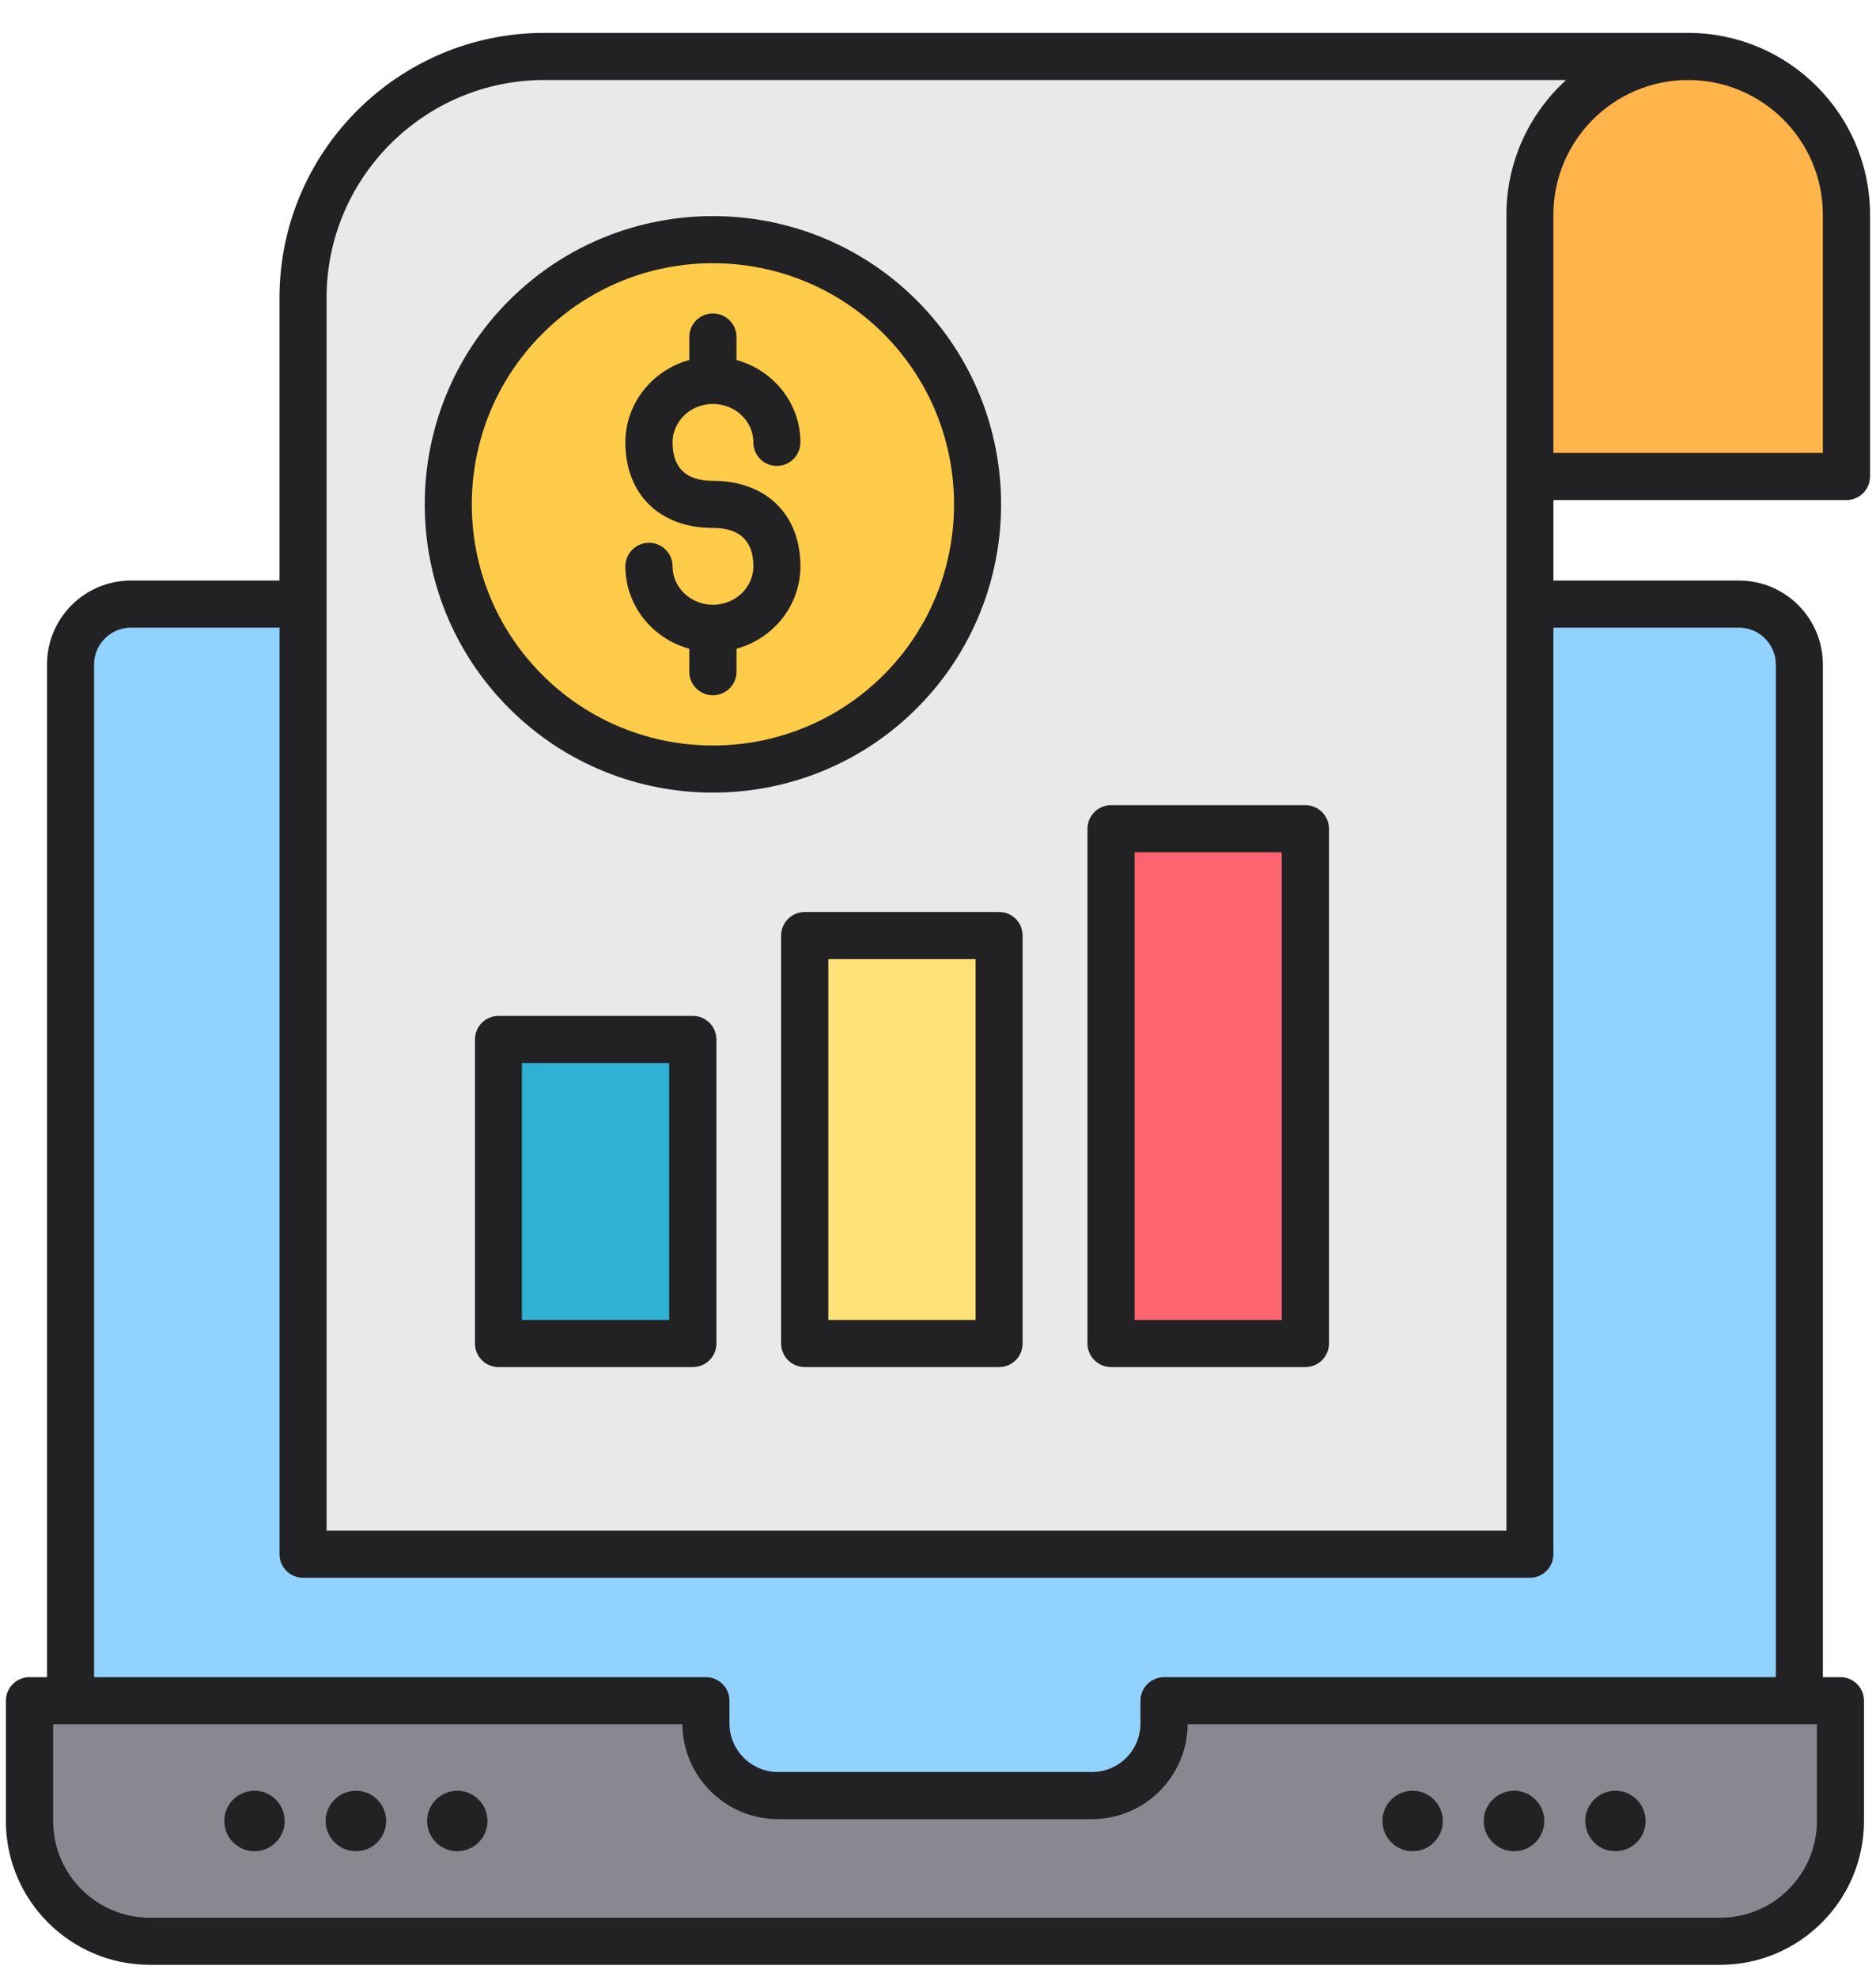<svg width="56" height="59" viewBox="0 0 56 59" fill="none" xmlns="http://www.w3.org/2000/svg">
<path fill-rule="evenodd" clip-rule="evenodd" d="M53.713 54.349V19.832C53.713 18.839 52.904 18.029 51.911 18.029H3.91C2.917 18.029 2.107 18.839 2.107 19.832V54.349H53.713Z" fill="#92D2FE"/>
<path fill-rule="evenodd" clip-rule="evenodd" d="M54.939 50.756H34.749V51.434C34.749 52.618 33.78 53.589 32.594 53.589H23.226C22.041 53.589 21.071 52.62 21.071 51.434V50.756H0.882V54.346C0.882 56.32 2.496 57.935 4.471 57.935H51.35C53.324 57.935 54.939 56.32 54.939 54.346V50.756Z" fill="#898890"/>
<path fill-rule="evenodd" clip-rule="evenodd" d="M16.25 1.685H50.393C47.795 1.685 45.669 3.811 45.669 6.409V7.047V28.197V46.384H9.047V45.708V41.088V8.888C9.047 4.927 12.289 1.685 16.25 1.685Z" fill="#E9E9E9"/>
<path fill-rule="evenodd" clip-rule="evenodd" d="M45.669 14.222H55.118V6.41C55.118 3.812 52.992 1.686 50.395 1.686C47.796 1.686 45.671 3.812 45.671 6.41V14.222H45.669Z" fill="#FFB54C"/>
<path fill-rule="evenodd" clip-rule="evenodd" d="M14.88 31.022H20.68V40.096H14.88V31.022Z" fill="#2FB1D4"/>
<path fill-rule="evenodd" clip-rule="evenodd" d="M24.023 27.921H29.823V40.096H24.023V27.921Z" fill="#FFE177"/>
<path fill-rule="evenodd" clip-rule="evenodd" d="M33.166 24.734H38.966V40.097H33.166V24.734Z" fill="#FE646F"/>
<path d="M21.282 22.957C25.647 22.957 29.186 19.418 29.186 15.053C29.186 10.687 25.647 7.148 21.282 7.148C16.916 7.148 13.377 10.687 13.377 15.053C13.377 19.418 16.916 22.957 21.282 22.957Z" fill="#FFCC4A"/>
<path fill-rule="evenodd" clip-rule="evenodd" d="M21.28 18.049C20.619 18.049 20.077 17.535 20.077 16.902C20.077 16.514 19.761 16.199 19.373 16.199C18.985 16.199 18.668 16.514 18.668 16.902C18.668 18.073 19.478 19.061 20.576 19.361V20.047C20.576 20.436 20.893 20.75 21.28 20.75C21.668 20.75 21.985 20.436 21.985 20.047V19.361C23.083 19.061 23.893 18.073 23.893 16.902C23.893 15.352 22.867 14.35 21.28 14.35C20.48 14.35 20.077 13.963 20.077 13.202C20.077 12.57 20.618 12.055 21.28 12.055C21.947 12.055 22.489 12.57 22.489 13.202C22.489 13.59 22.8 13.905 23.188 13.905C23.576 13.905 23.893 13.59 23.893 13.202C23.893 12.032 23.083 11.045 21.985 10.744V10.057C21.985 9.668 21.668 9.354 21.28 9.354C20.893 9.354 20.576 9.668 20.576 10.057V10.744C19.478 11.045 18.668 12.032 18.668 13.202C18.668 14.753 19.694 15.756 21.28 15.756C22.081 15.756 22.489 16.141 22.489 16.902C22.489 17.535 21.946 18.049 21.28 18.049ZM16.19 20.143C13.381 17.337 13.381 12.768 16.19 9.961C17.594 8.557 19.439 7.855 21.28 7.855C23.126 7.855 24.971 8.557 26.376 9.961C29.18 12.768 29.18 17.337 26.376 20.143C23.567 22.951 18.999 22.951 16.19 20.143ZM15.198 21.138C11.839 17.782 11.839 12.322 15.198 8.966C18.553 5.611 24.012 5.61 27.367 8.966C30.722 12.322 30.722 17.782 27.367 21.138C25.69 22.816 23.485 23.655 21.28 23.655C19.076 23.655 16.875 22.816 15.198 21.138ZM38.262 25.436H33.868V39.393H38.262V25.436ZM39.671 24.732V40.096C39.671 40.484 39.354 40.799 38.966 40.799H33.167C32.779 40.799 32.462 40.484 32.462 40.096V24.732C32.462 24.345 32.779 24.029 33.167 24.029H38.966C39.354 24.029 39.671 24.345 39.671 24.732ZM29.122 28.624H24.726V39.393H29.122V28.624ZM30.525 27.921V40.096C30.525 40.484 30.214 40.799 29.826 40.799H24.021C23.634 40.799 23.317 40.484 23.317 40.096V27.921C23.317 27.532 23.634 27.218 24.021 27.218H29.826C30.215 27.218 30.525 27.532 30.525 27.921ZM19.976 31.725H15.58V39.393H19.976V31.725ZM21.386 31.022V40.096C21.386 40.484 21.07 40.799 20.682 40.799H14.877C14.494 40.799 14.178 40.484 14.178 40.096V31.022C14.178 30.633 14.494 30.319 14.877 30.319H20.682C21.07 30.319 21.386 30.633 21.386 31.022ZM46.371 18.732H51.912C52.516 18.732 53.01 19.226 53.01 19.832V50.053H34.749C34.361 50.053 34.044 50.368 34.044 50.756V51.434C34.044 52.234 33.398 52.884 32.597 52.884H23.227C22.427 52.884 21.775 52.234 21.775 51.434V50.756C21.775 50.368 21.459 50.053 21.071 50.053H2.808V19.832C2.808 19.226 3.302 18.732 3.911 18.732H8.344V46.384C8.344 46.773 8.661 47.087 9.048 47.087H45.666C46.054 47.087 46.37 46.773 46.37 46.384V18.732H46.371ZM54.237 51.459H35.453C35.439 53.024 34.164 54.291 32.596 54.291H23.226C21.659 54.291 20.384 53.024 20.369 51.459H1.586V54.346C1.586 55.937 2.88 57.232 4.471 57.232H51.351C52.942 57.232 54.236 55.937 54.236 54.346V51.459H54.237ZM9.748 45.681V8.888C9.748 5.304 12.667 2.388 16.247 2.388H46.75C45.657 3.382 44.968 4.816 44.968 6.409V45.681H9.748ZM50.392 2.388C48.173 2.388 46.37 4.192 46.37 6.409V13.518H54.413V6.409C54.414 4.192 52.612 2.388 50.392 2.388ZM46.371 14.924V17.326H51.912C53.293 17.326 54.414 18.45 54.414 19.832V50.053H54.937C55.325 50.053 55.641 50.368 55.641 50.756V54.346C55.641 56.713 53.714 58.638 51.351 58.638H4.471C2.104 58.638 0.176 56.713 0.176 54.346V50.756C0.176 50.368 0.493 50.053 0.88 50.053H1.403V19.832C1.403 18.45 2.525 17.326 3.91 17.326H8.343V8.888C8.343 4.528 11.89 0.982 16.246 0.982H50.391C53.386 0.982 55.822 3.417 55.822 6.409V14.221C55.822 14.61 55.505 14.924 55.117 14.924H46.371ZM42.168 55.248C41.918 55.248 41.693 55.147 41.53 54.983C41.368 54.82 41.267 54.595 41.267 54.346C41.267 54.097 41.368 53.871 41.53 53.708C41.693 53.545 41.918 53.443 42.168 53.443C42.418 53.443 42.643 53.545 42.805 53.708C42.968 53.871 43.069 54.097 43.069 54.346C43.069 54.595 42.968 54.82 42.805 54.983C42.643 55.147 42.418 55.248 42.168 55.248ZM45.197 55.248C44.948 55.248 44.723 55.147 44.56 54.983C44.392 54.82 44.291 54.595 44.291 54.346C44.291 54.097 44.392 53.871 44.56 53.708C44.723 53.545 44.948 53.443 45.197 53.443C45.447 53.443 45.672 53.545 45.835 53.708C45.998 53.871 46.098 54.097 46.098 54.346C46.098 54.595 45.998 54.82 45.835 54.983C45.672 55.147 45.447 55.248 45.197 55.248ZM48.222 55.248C47.972 55.248 47.747 55.147 47.584 54.983C47.422 54.82 47.321 54.595 47.321 54.346C47.321 54.097 47.422 53.871 47.584 53.708C47.747 53.545 47.972 53.443 48.222 53.443C48.471 53.443 48.697 53.545 48.859 53.708C49.022 53.871 49.123 54.097 49.123 54.346C49.123 54.595 49.022 54.82 48.859 54.983C48.697 55.147 48.47 55.248 48.222 55.248ZM7.596 53.443C7.846 53.443 8.071 53.545 8.234 53.708C8.397 53.871 8.498 54.097 8.498 54.346C8.498 54.595 8.397 54.82 8.234 54.983C8.071 55.147 7.846 55.248 7.596 55.248C7.347 55.248 7.122 55.147 6.959 54.983C6.796 54.82 6.695 54.595 6.695 54.346C6.695 54.097 6.796 53.871 6.959 53.708C7.122 53.545 7.347 53.443 7.596 53.443ZM10.626 53.443C10.875 53.443 11.1 53.545 11.263 53.708C11.426 53.871 11.527 54.097 11.527 54.346C11.527 54.595 11.426 54.82 11.263 54.983C11.1 55.147 10.875 55.248 10.626 55.248C10.376 55.248 10.151 55.147 9.988 54.983C9.821 54.82 9.72 54.595 9.72 54.346C9.72 54.097 9.821 53.871 9.988 53.708C10.151 53.545 10.376 53.443 10.626 53.443ZM14.288 53.708C14.451 53.871 14.552 54.097 14.552 54.346C14.552 54.595 14.451 54.82 14.288 54.983C14.125 55.147 13.9 55.248 13.65 55.248C13.401 55.248 13.176 55.147 13.013 54.983C12.85 54.82 12.749 54.595 12.749 54.346C12.749 54.097 12.85 53.871 13.013 53.708C13.176 53.545 13.401 53.443 13.65 53.443C13.899 53.443 14.125 53.545 14.288 53.708Z" fill="#222124"/>
</svg>
